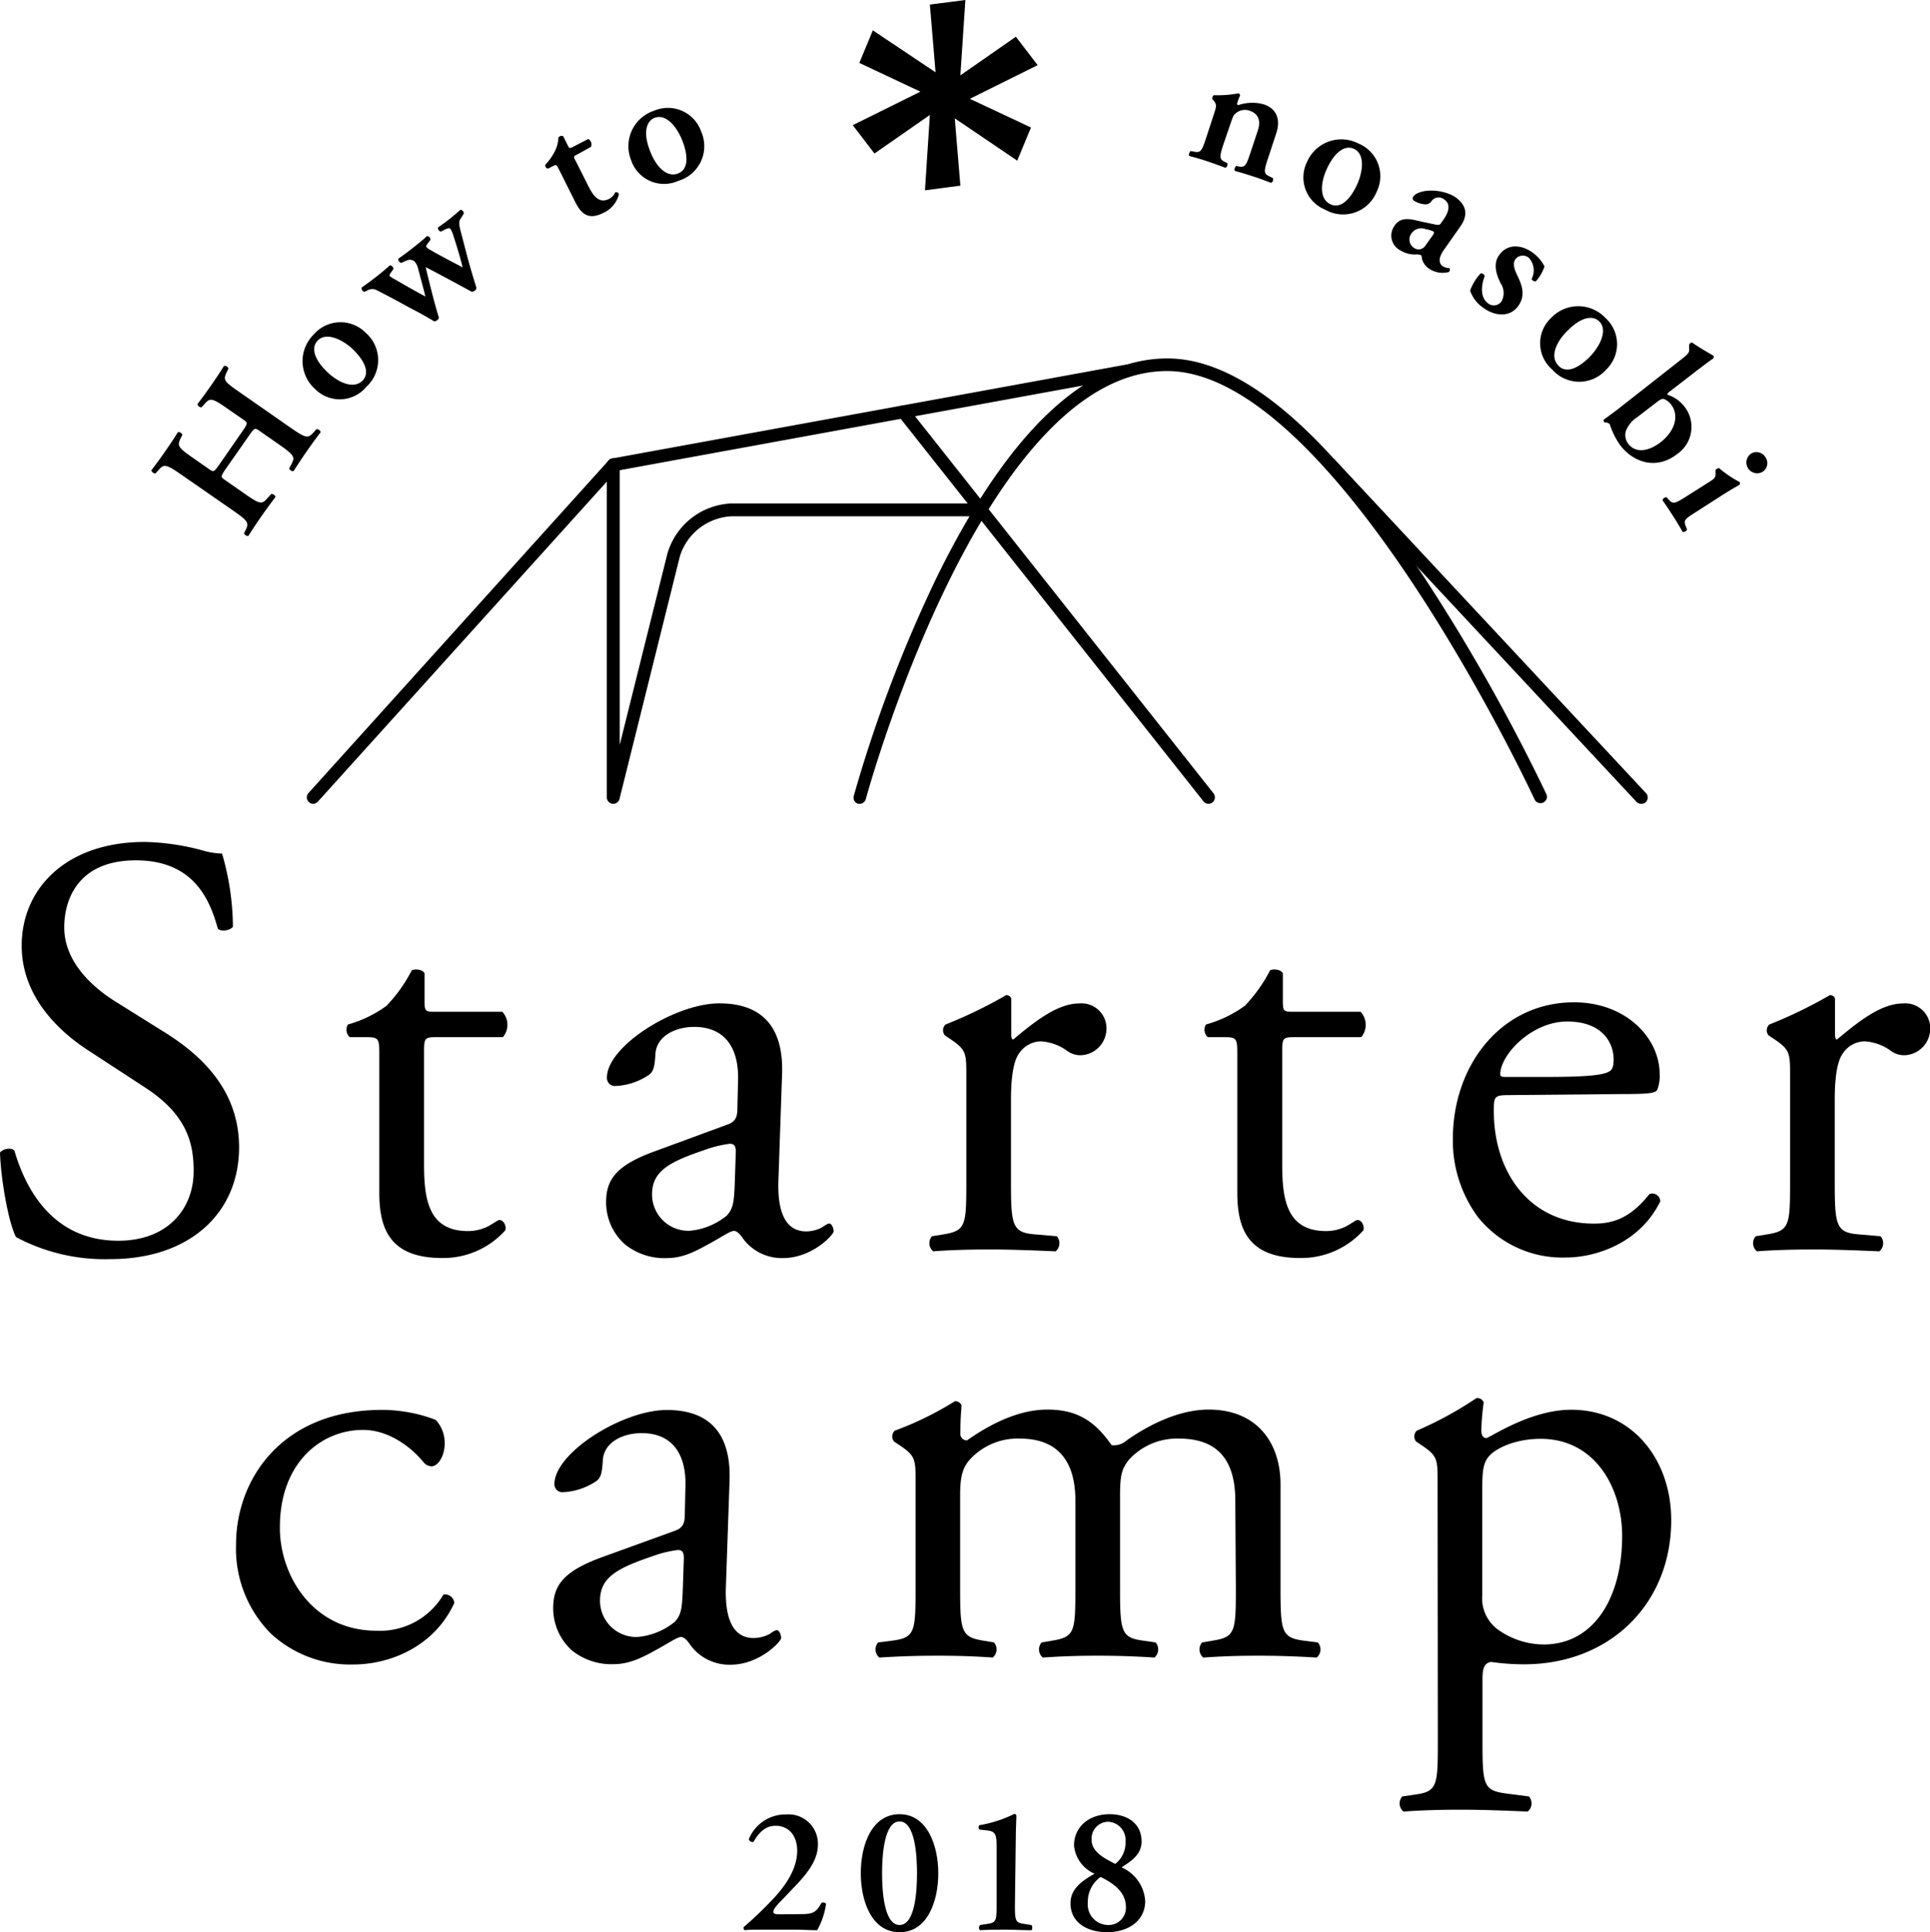 <svg xmlns="http://www.w3.org/2000/svg" width="240.31" height="240.53" viewBox="0 0 240.31 240.53"><title>logo_startercamp</title><g id="レイヤー_2" data-name="レイヤー 2"><g id="レイヤー_1-2" data-name="レイヤー 1"><path d="M28.1,58.38c-.63.92-.64,1-.15,1.33l2.64,1.84c1.91,1.33,2.06,1.19,2.75.42l.45-.49c.21,0,.52.2.5.4-.69.91-1.27,1.71-1.82,2.5S31.37,66,30.93,66.7c-.17.09-.5-.12-.54-.33l.14-.28c.46-.93.52-1.13-1.39-2.45L22.45,59c-1.9-1.32-2.07-1.2-2.76-.43l-.33.36c-.18.06-.53-.21-.5-.4.59-.77,1.19-1.6,1.74-2.39s1.1-1.61,1.55-2.34c.17-.09.54.14.55.33l-.16.34c-.45.95-.54,1.12,1.37,2.45l2.17,1.51c.5.35.58.32,1.22-.59l2.92-4.21c.64-.92.64-1,.14-1.35l-2.18-1.51c-1.9-1.33-2.07-1.2-2.76-.43l-.33.36c-.18.06-.53-.21-.5-.4.61-.8,1.19-1.6,1.74-2.39s1.1-1.61,1.56-2.36a.48.48,0,0,1,.55.33l-.17.36c-.45,1-.54,1.12,1.36,2.44l6.69,4.66c1.91,1.32,2.07,1.2,2.77.43l.33-.36c.21,0,.52.21.49.41-.58.76-1.16,1.56-1.71,2.35s-1.12,1.65-1.64,2.46c-.17.09-.51-.12-.55-.33l.23-.43c.48-.92.53-1.12-1.37-2.45l-2.64-1.84c-.49-.33-.56-.3-1.2.61Z"/><path d="M45.52,41.41a4.51,4.51,0,0,1,.1,6.74,4.32,4.32,0,0,1-6.42.25,4.65,4.65,0,0,1-.14-6.76A4.41,4.41,0,0,1,45.52,41.41Zm-.35,5.94c1-1.09,0-2.65-1.17-3.81s-3.34-2.31-4.45-1.14c-.78.81-.56,2.23,1.2,3.91C42.19,47.68,44.08,48.49,45.17,47.35Z"/><path d="M53.35,30.19c-.24.3-.33.46-.25.56a1.24,1.24,0,0,0,.43.33c1,.6,3.16,1.72,4.07,2.2-.17-.81-.85-3.06-1.14-3.92a3,3,0,0,0-.38-.87c-.08-.11-.27-.1-.5,0l-.68.34a.45.45,0,0,1-.36-.52c.61-.43,1.06-.75,1.45-1.06s.8-.66,1.32-1.12c.21-.06.46.22.44.45L57.5,27c-.36.47-.43.69-.13,1.82L58.2,32c.31,1.17.75,2.64,1.13,3.84a.51.51,0,0,1-.21.34.64.64,0,0,1-.39.14c-1.81-1-4.32-2.34-5.73-3.07.35,1.51,1.22,5,1.65,6.28a.51.51,0,0,1-.21.33.64.64,0,0,1-.39.14c-.43-.27-1.51-.9-2.5-1.41S49,37.18,47,36.17a1.2,1.2,0,0,0-1.28,0l-.35.16a.47.47,0,0,1-.34-.54c.65-.45,1.19-.85,1.87-1.38s1.22-1,1.66-1.39c.19,0,.48.29.42.47l-.22.32c-.2.27-.32.44-.22.56a2.69,2.69,0,0,0,.62.4l1.33.77c1,.57,2.07,1.15,2.47,1.37-.1-.48-.33-1.33-.47-1.86l-.41-1.52a1.9,1.9,0,0,0-.54-1.05c-.46-.25-.7-.14-1.18.07l-.39.17c-.22,0-.46-.34-.35-.54.48-.32,1.13-.8,1.71-1.26s1.28-1,1.82-1.52c.23-.06.52.27.43.48Z"/><path d="M71.74,19.3c-.35.17-.35.22,0,.85l1.51,3c.62,1.23,1.34,2.24,2.59,1.61a1.71,1.71,0,0,0,.77-.82.34.34,0,0,1,.45.27,3.48,3.48,0,0,1-2,2.32c-1.86.92-2.73,0-3.42-1.36l-2-4c-.35-.69-.4-.69-.71-.53l-.68.34a.37.37,0,0,1-.33-.5,6.94,6.94,0,0,0,1.14-1.6,4.14,4.14,0,0,0,.47-1.75.47.47,0,0,1,.6-.17l.58,1.17c.16.31.19.37.56.19l1.94-1c.15,0,.27.14.36.33a.69.69,0,0,1,0,.64Z"/><path d="M87.32,16.41a4.49,4.49,0,0,1-2.86,6.1,4.32,4.32,0,0,1-5.88-2.58,4.65,4.65,0,0,1,2.84-6.14A4.39,4.39,0,0,1,87.32,16.41ZM84.41,21.6c1.41-.53,1.2-2.36.61-3.94-.64-1.73-2-3.54-3.5-3-1,.39-1.48,1.76-.63,4C81.58,20.59,82.93,22.15,84.41,21.6Z"/><path d="M152.32,18c-.5,1.54-.5,1.81.17,2.15l.3.14c.1.2,0,.56-.24.59-.72-.28-1.42-.53-2.19-.79s-1.37-.43-2.26-.67c-.14-.14,0-.52.16-.62l.47.09c.75.13.9-.07,1.41-1.61l1-3.06c.31-.93.39-1.18,0-1.67l-.2-.22a.61.61,0,0,1,.18-.48,14.15,14.15,0,0,0,3.07-.23.32.32,0,0,1,.22.26,8.86,8.86,0,0,0-.36.94c-.05.15,0,.21.12.27a5.39,5.39,0,0,1,3.19-.1c1.68.56,2.09,2,1.55,3.6l-1.06,3.22c-.5,1.54-.5,1.82.18,2.13l.45.22c.1.2,0,.57-.24.59-.86-.33-1.56-.58-2.33-.83s-1.4-.44-2.14-.64c-.14-.14,0-.52.16-.62l.33.07c.74.12.9-.1,1.41-1.64l.95-2.86c.34-1.07.2-2-1-2.44A1.75,1.75,0,0,0,154,14c-.39.28-.47.46-.73,1.23Z"/><path d="M171.4,23.9A4.5,4.5,0,0,1,165,26.1a4.33,4.33,0,0,1-2.23-6,4.64,4.64,0,0,1,6.38-2.23A4.39,4.39,0,0,1,171.4,23.9Zm-5.75,1.52c1.36.65,2.53-.78,3.26-2.3s1.16-3.89-.31-4.58c-1-.49-2.28.16-3.33,2.35C164.41,22.69,164.23,24.74,165.65,25.42Z"/><path d="M179.86,31c-.74,1-.81,1.77-.15,2.19a2.21,2.21,0,0,0,.76.2c.09.06.09.34-.07.47a3,3,0,0,1-2.36-.35,2.14,2.14,0,0,1-1-1.36c0-.22-.06-.36-.15-.41a1.78,1.78,0,0,0-.67-.06,3.44,3.44,0,0,1-1.87-.52,2.06,2.06,0,0,1-.75-3c.42-.67,1.06-1.12,2.62-.75.79.18,1.65.37,2.5.54.46.11.62,0,.73-.21l.33-.47c.63-.92.89-1.9,0-2.47a1.08,1.08,0,0,0-1.5.19.93.93,0,0,1-.77.45,3,3,0,0,1-1.39-.42.36.36,0,0,1-.17-.52c.14-.22.5-.54,1.47-.72a6,6,0,0,1,3.59.63c1.46.93,1.94,2.19.83,3.77Zm-1.42-1.77c.13-.21.14-.35.05-.41a3.66,3.66,0,0,0-1-.3,1.46,1.46,0,0,0-1.79.61,1.24,1.24,0,0,0,.36,1.73,1,1,0,0,0,1.45-.33Z"/><path d="M183.05,36.17a6.37,6.37,0,0,1,1.3-2.13.45.45,0,0,1,.51.34c-.46,1.21-.54,2.62.37,3.34a1.16,1.16,0,0,0,1.72-.19,2.17,2.17,0,0,0-.1-2.27c-.56-1.13-1-2.5-.11-3.6,1-1.35,2.82-1.23,4.24-.1a4.62,4.62,0,0,1,1.33,1.61A5.22,5.22,0,0,1,191.25,35c-.16.1-.5-.08-.54-.28a2.31,2.31,0,0,0-.33-2.61,1.17,1.17,0,0,0-1.67.13c-.39.5-.18,1.25.23,2.08.57,1.18,1.09,2.54,0,3.9s-3,1.09-4.38,0A4.17,4.17,0,0,1,183.05,36.17Z"/><path d="M200,46a4.48,4.48,0,0,1-6.73,0,4.32,4.32,0,0,1-.14-6.42,4.65,4.65,0,0,1,6.77,0A4.39,4.39,0,0,1,200,46Zm-5.93-.45c1.08,1.06,2.65.09,3.84-1.1s2.37-3.3,1.22-4.44c-.8-.78-2.22-.59-3.93,1.14C193.78,42.52,192.93,44.4,194.05,45.51Z"/><path d="M207.86,48.77c-.24.19-.28.27-.2.38a4.31,4.31,0,0,1,2,1.37,4.09,4.09,0,0,1-.83,6c-2.44,1.92-5.29,1.2-7.06-1.05a9.65,9.65,0,0,1-1.33-2.66.73.73,0,0,0-.62-.21.38.38,0,0,1-.11-.11c-.05-.07-.06-.23,0-.27s1-.72,1.66-1.22l7.76-6.09c1.16-.91,1.23-1,1.19-1.58l0-.36c0-.16.25-.39.4-.31.7.51,1.77,1.12,2.6,1.61a.29.29,0,0,1,0,.35c-.72.5-1.8,1.32-2.54,1.9Zm-4,3.16a3.65,3.65,0,0,0-1.42,1.73,1.79,1.79,0,0,0,.32,1.61c.9,1.16,2.49.94,4-.21,2-1.58,2.26-3.5,1.3-4.72a2.18,2.18,0,0,0-.88-.67c-.23-.07-.48.07-1.07.53Z"/><path d="M211.12,63.77c-1.37.86-1.5,1-1.22,1.75l.16.37c-.05.21-.39.41-.56.3-.4-.7-.78-1.34-1.21-2s-.8-1.23-1.28-1.91c0-.19.3-.42.51-.37l.26.29c.51.56.75.52,2.11-.35l2.72-1.72c.84-.52,1.06-.66,1-1.3v-.31a.61.61,0,0,1,.44-.25A13.11,13.11,0,0,0,216.6,60a.39.39,0,0,1,0,.35c-.64.35-1.54.89-2.29,1.37ZM218,56.49a1.29,1.29,0,0,1,1.82.43,1.27,1.27,0,0,1-.39,1.83A1.34,1.34,0,0,1,218,56.49Z"/><path d="M13.74,156.74A23.48,23.48,0,0,1,2,154c-.9-1.66-1.88-7-2-10.52.38-.52,1.5-.67,1.8-.22,1.13,3.83,4.21,11.19,12.92,11.19,6.31,0,9.39-4.13,9.39-8.64,0-3.3-.68-7-6.16-10.51l-7.14-4.66c-3.75-2.48-8.11-6.76-8.11-12.92,0-7.13,5.56-12.91,15.32-12.91a29.34,29.34,0,0,1,7,1,10.08,10.08,0,0,0,2.63.45A33.13,33.13,0,0,1,29,115.36c-.3.46-1.5.68-1.88.23-1-3.6-3-8.49-10.21-8.49S8,112,8,115.44c0,4.36,3.61,7.51,6.38,9.24l6,3.75c4.73,2.93,9.39,7.29,9.39,14.42C29.74,151.11,23.51,156.74,13.74,156.74Z"/><path d="M54.16,129.11c-1.28,0-1.36.22-1.36,1.8v14c0,4.36.53,8.34,5.49,8.34a5.59,5.59,0,0,0,2-.38c.68-.22,1.66-1,1.88-1,.6,0,.9.83.75,1.28a10.37,10.37,0,0,1-7.88,3.45c-6.46,0-7.81-3.6-7.81-8.11V131.29c0-2-.08-2.18-1.58-2.18h-2.1a1.26,1.26,0,0,1-.23-1.58,14.9,14.9,0,0,0,4.81-2.33,18.74,18.74,0,0,0,3.15-4.43c.38-.15,1.28-.15,1.58.38v3.38c0,1.35.07,1.42,1.35,1.42h8.34a2.4,2.4,0,0,1,.07,3.16Z"/><path d="M90.54,140c1.13-.38,1.28-1.05,1.28-2.18l.08-3.46c.07-2.77-.83-6.53-5.49-6.53-2.1,0-4.65,1-4.8,3.38-.08,1.2-.15,2.1-.75,2.55a8,8,0,0,1-4.29,1.43,1,1,0,0,1-1-1.05c0-3.91,8.49-9.24,14-9.24s8,3.16,7.81,8.79l-.45,13.07c-.15,3.45.53,6.53,3.46,6.53a4.36,4.36,0,0,0,1.87-.45c.38-.23.75-.53,1-.53s.53.45.53,1c0,.37-2.63,3.3-6.31,3.3a6,6,0,0,1-4.88-2.32c-.3-.45-.76-1.06-1.21-1.06s-1.42.68-2.92,1.51c-1.66.9-3.31,1.87-5.41,1.87a7.81,7.81,0,0,1-5.26-1.72,7,7,0,0,1-2.33-5.26c0-2.93,1.43-4.66,6.24-6.38Zm-4.65,13.21a8.49,8.49,0,0,0,4.58-1.87c.9-.9.9-2,1-3.53l.15-4.43c0-.83-.3-1-.75-1a14.31,14.31,0,0,0-3.08.75c-4.43,1.5-6.6,2.63-6.6,5.56A4.52,4.52,0,0,0,85.89,153.21Z"/><path d="M120.32,134c0-2.93,0-3.31-2-4.66l-.67-.45a1,1,0,0,1,.07-1.35,57.66,57.66,0,0,0,7.59-3.68c.37.08.6.23.6.53v4.35c0,.38.07.6.22.68,2.63-2.18,5.49-4.51,8.26-4.51a3.11,3.11,0,0,1,3.38,3,3.33,3.33,0,0,1-3.22,3.45,2.83,2.83,0,0,1-1.66-.53,6.14,6.14,0,0,0-3.3-1.2,3.36,3.36,0,0,0-2.71,1.51c-.75,1.05-1,3.22-1,5.78v10.21c0,5.41.15,6.31,3,6.53l2.71.23a1.33,1.33,0,0,1-.15,1.88c-3.53-.15-5.71-.23-8.34-.23s-5,.08-6.91.23a1.33,1.33,0,0,1-.15-1.88l1.43-.23c2.78-.45,2.85-1.12,2.85-6.53Z"/><path d="M161,129.11c-1.27,0-1.35.22-1.35,1.8v14c0,4.36.53,8.34,5.48,8.34a5.64,5.64,0,0,0,2-.38c.68-.22,1.65-1,1.88-1,.6,0,.9.83.75,1.28a10.39,10.39,0,0,1-7.89,3.45c-6.45,0-7.81-3.6-7.81-8.11V131.29c0-2-.07-2.18-1.57-2.18h-2.11a1.25,1.25,0,0,1-.22-1.58A15,15,0,0,0,155,125.2a18.74,18.74,0,0,0,3.15-4.43c.37-.15,1.28-.15,1.58.38v3.38c0,1.35.07,1.42,1.35,1.42h8.33a2.39,2.39,0,0,1,.08,3.16Z"/><path d="M188,136.32c-1.95,0-2,.15-2,2,0,7.59,4.43,14,12.47,14,2.48,0,4.58-.75,6.91-3.68a1,1,0,0,1,1.35.9c-2.48,5.11-7.89,7-11.79,7a13.47,13.47,0,0,1-10.89-5,16,16,0,0,1-3.15-9.77c0-9.23,6.08-17,15.09-17,6.46,0,10.66,4.43,10.66,8.94a4.63,4.63,0,0,1-.3,1.95c-.22.45-1.27.53-4.43.53Zm4.66-2.26c5.55,0,7.21-.3,7.81-.75.22-.15.45-.45.45-1.42,0-2.11-1.43-4.73-5.79-4.73s-8.26,4.05-8.33,6.53c0,.15,0,.37.52.37Z"/><path d="M222.89,134c0-2.93,0-3.31-2-4.66l-.68-.45a1,1,0,0,1,.08-1.35,57,57,0,0,0,7.58-3.68c.38.08.61.23.61.53v4.35c0,.38.07.6.22.68,2.63-2.18,5.48-4.51,8.26-4.51a3.11,3.11,0,0,1,3.38,3,3.33,3.33,0,0,1-3.23,3.45,2.82,2.82,0,0,1-1.65-.53,6.16,6.16,0,0,0-3.3-1.2,3.33,3.33,0,0,0-2.71,1.51c-.75,1.05-1,3.22-1,5.78v10.21c0,5.41.15,6.31,3,6.53l2.7.23a1.31,1.31,0,0,1-.15,1.88c-3.53-.15-5.7-.23-8.33-.23s-5,.08-6.91.23a1.31,1.31,0,0,1-.15-1.88l1.42-.23c2.78-.45,2.86-1.12,2.86-6.53Z"/><path d="M54.25,176.75a4.23,4.23,0,0,1,1.12,3c0,1.35-.75,2.78-1.65,2.78a1.31,1.31,0,0,1-1-.53c-1.65-2-4.43-4-7.51-4-5.26,0-10.36,4.13-10.36,12.1C34.8,196,38.85,203,46.89,203a9.16,9.16,0,0,0,8.33-4.51,1.18,1.18,0,0,1,1.35,1.05c-2.55,5.56-8.18,7.66-12.54,7.66a14.53,14.53,0,0,1-10.29-3.83,15,15,0,0,1-4.35-11.11c0-8.11,5.71-16.75,18.17-16.75A18.79,18.79,0,0,1,54.25,176.75Z"/><path d="M84,190.57c1.12-.38,1.27-1.06,1.27-2.18l.08-3.46c.07-2.78-.83-6.53-5.48-6.53-2.11,0-4.66,1-4.81,3.38-.08,1.2-.15,2.1-.75,2.55a8.12,8.12,0,0,1-4.28,1.43,1,1,0,0,1-1-1c0-3.91,8.48-9.24,14-9.24s8,3.15,7.81,8.79l-.45,13.06c-.15,3.46.53,6.54,3.46,6.54a4.41,4.41,0,0,0,1.88-.45c.37-.23.75-.53,1-.53s.53.45.53,1c0,.37-2.63,3.3-6.31,3.3A6,6,0,0,1,86,204.83c-.3-.45-.75-1.05-1.2-1.05s-1.43.68-2.93,1.51-3.31,1.87-5.41,1.87a7.81,7.81,0,0,1-5.26-1.72,7.06,7.06,0,0,1-2.32-5.26c0-2.93,1.42-4.66,6.23-6.39Zm-4.66,13.21A8.49,8.49,0,0,0,84,201.91c.9-.91.9-2,1-3.53l.15-4.43c0-.83-.3-1-.75-1a14.18,14.18,0,0,0-3.08.75c-4.43,1.5-6.61,2.63-6.61,5.56A4.52,4.52,0,0,0,79.37,203.78Z"/><path d="M153.81,186.81c0-5.11-2.25-7.73-7-7.73a8.09,8.09,0,0,0-6.23,2.62c-.9,1.13-1.12,1.88-1.12,4.51V197.7c0,5.41.15,6.16,2.85,6.53l1.58.23a1.33,1.33,0,0,1-.15,1.88c-2.26-.15-4.44-.23-7.06-.23s-4.74.08-6.84.23a1.33,1.33,0,0,1-.15-1.88l1.35-.23c2.78-.45,2.86-1.12,2.86-6.53V186.81c0-5-2.26-7.73-6.91-7.73a8.06,8.06,0,0,0-6.31,2.7c-.75.9-1.13,1.88-1.13,4.28V197.7c0,5.41.15,6.08,2.86,6.53l1.35.23a1.32,1.32,0,0,1-.15,1.88c-2-.15-4.21-.23-6.83-.23s-5,.08-7.29.23a1.32,1.32,0,0,1-.15-1.88l1.8-.23c2.78-.37,2.86-1.12,2.86-6.53V184.56c0-2.93,0-3.31-2-4.66l-.68-.45a1,1,0,0,1,.08-1.35,40.5,40.5,0,0,0,7.51-3.68.87.87,0,0,1,.82.53c-.15,1.72-.15,2.85-.15,3.52a.79.79,0,0,0,.83.83c2.85-2,6.38-3.83,10-3.83s5.86,1.35,8,4.43a2.38,2.38,0,0,0,1.88-.6c3-2.1,6.68-3.83,10.21-3.83,6,0,8.94,4.13,8.94,9.31V197.7c0,5.41.15,6.16,2.85,6.53l1.8.23a1.31,1.31,0,0,1-.15,1.88c-2.48-.15-4.65-.23-7.28-.23s-4.73.08-6.84.23a1.33,1.33,0,0,1-.15-1.88l1.36-.23c2.77-.45,2.85-1.12,2.85-6.53Z"/><path d="M179,184.56c0-2.93,0-3.31-2-4.66l-.67-.45a1,1,0,0,1,.07-1.35,46,46,0,0,0,7.44-4.06.85.85,0,0,1,.9.53,34.08,34.08,0,0,0-.3,3.45c0,.53.15,1,.67,1,1-.45,5.71-3.53,10.52-3.53,7.58,0,12.46,6.16,12.46,13.74,0,10.44-7.66,17.95-18.32,17.95a28.36,28.36,0,0,1-4.13-.3c-.68.15-1.05.53-1.05,2.1v7.89c0,5.33.15,6,2.85,6.38l2.93.38a1.31,1.31,0,0,1-.15,1.88c-3.6-.15-5.78-.23-8.41-.23s-5,.08-7.06.23a1.31,1.31,0,0,1-.15-1.88l1.58-.23c2.78-.37,2.85-1.12,2.85-6.53Zm5.56,14a4.83,4.83,0,0,0,2.25,4.5,9.85,9.85,0,0,0,5.41,1.65c6.16,0,9.76-5.7,9.76-13.51,0-6-3.38-12.09-10.14-12.09-3.23,0-5.56,1.2-6.38,2.1s-.9,1.95-.9,4.43Z"/><path d="M107.08,100.06a.76.76,0,0,1-.21,0,.79.79,0,0,1-.56-1A170.85,170.85,0,0,1,116.57,72c8.9-18.17,18.58-27.38,28.79-27.38,9.26,0,20,9.18,32,27.29a233.65,233.65,0,0,1,15.21,27,.81.81,0,0,1-1.46.68c-.24-.54-24.92-53.4-45.79-53.4-22.94,0-37.37,52.73-37.51,53.27A.8.8,0,0,1,107.08,100.06Z"/><path d="M204.34,100.06a.83.83,0,0,1-.58-.25L165.07,58.35a.8.8,0,1,1,1.17-1.09l38.69,41.45a.8.8,0,0,1,0,1.13A.77.77,0,0,1,204.34,100.06Z"/><path d="M150.48,100.06a.81.81,0,0,1-.63-.3l-38-48a.8.8,0,1,1,1.25-1l38,48a.82.82,0,0,1-.13,1.13A.84.84,0,0,1,150.48,100.06Z"/><path d="M39,100.06a.77.77,0,0,1-.53-.21.79.79,0,0,1-.06-1.13L75.77,57.33a.83.83,0,0,1,.45-.26l63.86-11.66a.8.8,0,0,1,.29,1.57L76.78,58.6,39.57,99.8A.83.83,0,0,1,39,100.06Z"/><path d="M76.36,100.06h-.09a.81.81,0,0,1-.71-.79V57.86a.8.8,0,0,1,1.6,0V92.74L83.1,68.92a8.67,8.67,0,0,1,8-6.25h31a.8.8,0,0,1,0,1.6h-31a7.09,7.09,0,0,0-6.45,5L77.14,99.45A.8.8,0,0,1,76.36,100.06Z"/><path d="M129.2,8.11l-2.71-3.54-6.91,4.81L120.2,0l-4.42.57L116.49,9l-7.81-5.22L107,7.83l7.6,3.58-8.42,4.17,2.7,3.53,6.9-4.8-.61,9.38,4.41-.58-.7-8.38L126.66,20l1.71-4.13-7.61-3.57Z"/><path d="M99.6,238.28c1.62,0,2-.18,2.69-1.41a.45.45,0,0,1,.56.13,9.16,9.16,0,0,1-1.1,3.28c-.87,0-1.79-.07-2.83-.07h-3.7c-1.26,0-2,0-2.47.07a.31.31,0,0,1-.14-.4A46.1,46.1,0,0,0,96,236.66c1.71-1.75,3.26-3.93,3.26-6.28,0-1.8-1-3.1-2.67-3.1-1.28,0-2.07.81-2.77,2a.46.46,0,0,1-.58-.33,4.92,4.92,0,0,1,4.69-3.08,3.65,3.65,0,0,1,3.91,3.73c0,1.43-.63,2.87-2.65,5l-1.84,1.93c-1,1-1.06,1.3-1.06,1.46s.12.31.7.31Z"/><path d="M116.83,233.18c0,3.53-1.37,7.35-4.82,7.35s-4.83-3.82-4.83-7.35,1.37-7.34,4.83-7.34S116.83,229.79,116.83,233.18Zm-7,0c0,2.11.22,6.45,2.18,6.45s2.17-4.34,2.17-6.45-.22-6.44-2.17-6.44S109.83,231.07,109.83,233.18Z"/><path d="M126.37,237.16c0,2.15.09,2.18,1.44,2.38l.6.09c.16.13.16.58,0,.65-1.06,0-2.11-.07-3.1-.07-1.15,0-2.18,0-3.26.07-.2-.07-.2-.52,0-.65l.6-.09c1.35-.2,1.44-.23,1.44-2.38V230c0-1.48-.07-2-1.08-2.13l-1.07-.12a.44.44,0,0,1,0-.54,15.52,15.52,0,0,0,4.36-1.41.28.28,0,0,1,.25.2c0,.47-.07,1.82-.07,2.72Z"/><path d="M142.14,229.23c0,1.75-1.48,2.54-2.49,3.23a4.89,4.89,0,0,1,2.94,4.18c0,2.61-2.29,3.89-4.74,3.89-2.2,0-4.56-1-4.56-3.62,0-1.73,1.37-2.76,3-3.66a4.26,4.26,0,0,1-2.56-3.5c0-2.34,1.86-3.91,4.44-3.91C140.37,225.84,142.14,227,142.14,229.23Zm-1.95,8.2c0-1.75-1.26-2.85-3.15-3.78a3.76,3.76,0,0,0-1.59,3.17,2.55,2.55,0,0,0,2.51,2.81A2.14,2.14,0,0,0,140.19,237.43Zm-4.27-8.4c0,1.55,1.68,2.33,2.94,3a3.33,3.33,0,0,0,1.28-2.76,2.27,2.27,0,0,0-2.15-2.49A2.09,2.09,0,0,0,135.92,229Z"/></g></g></svg>